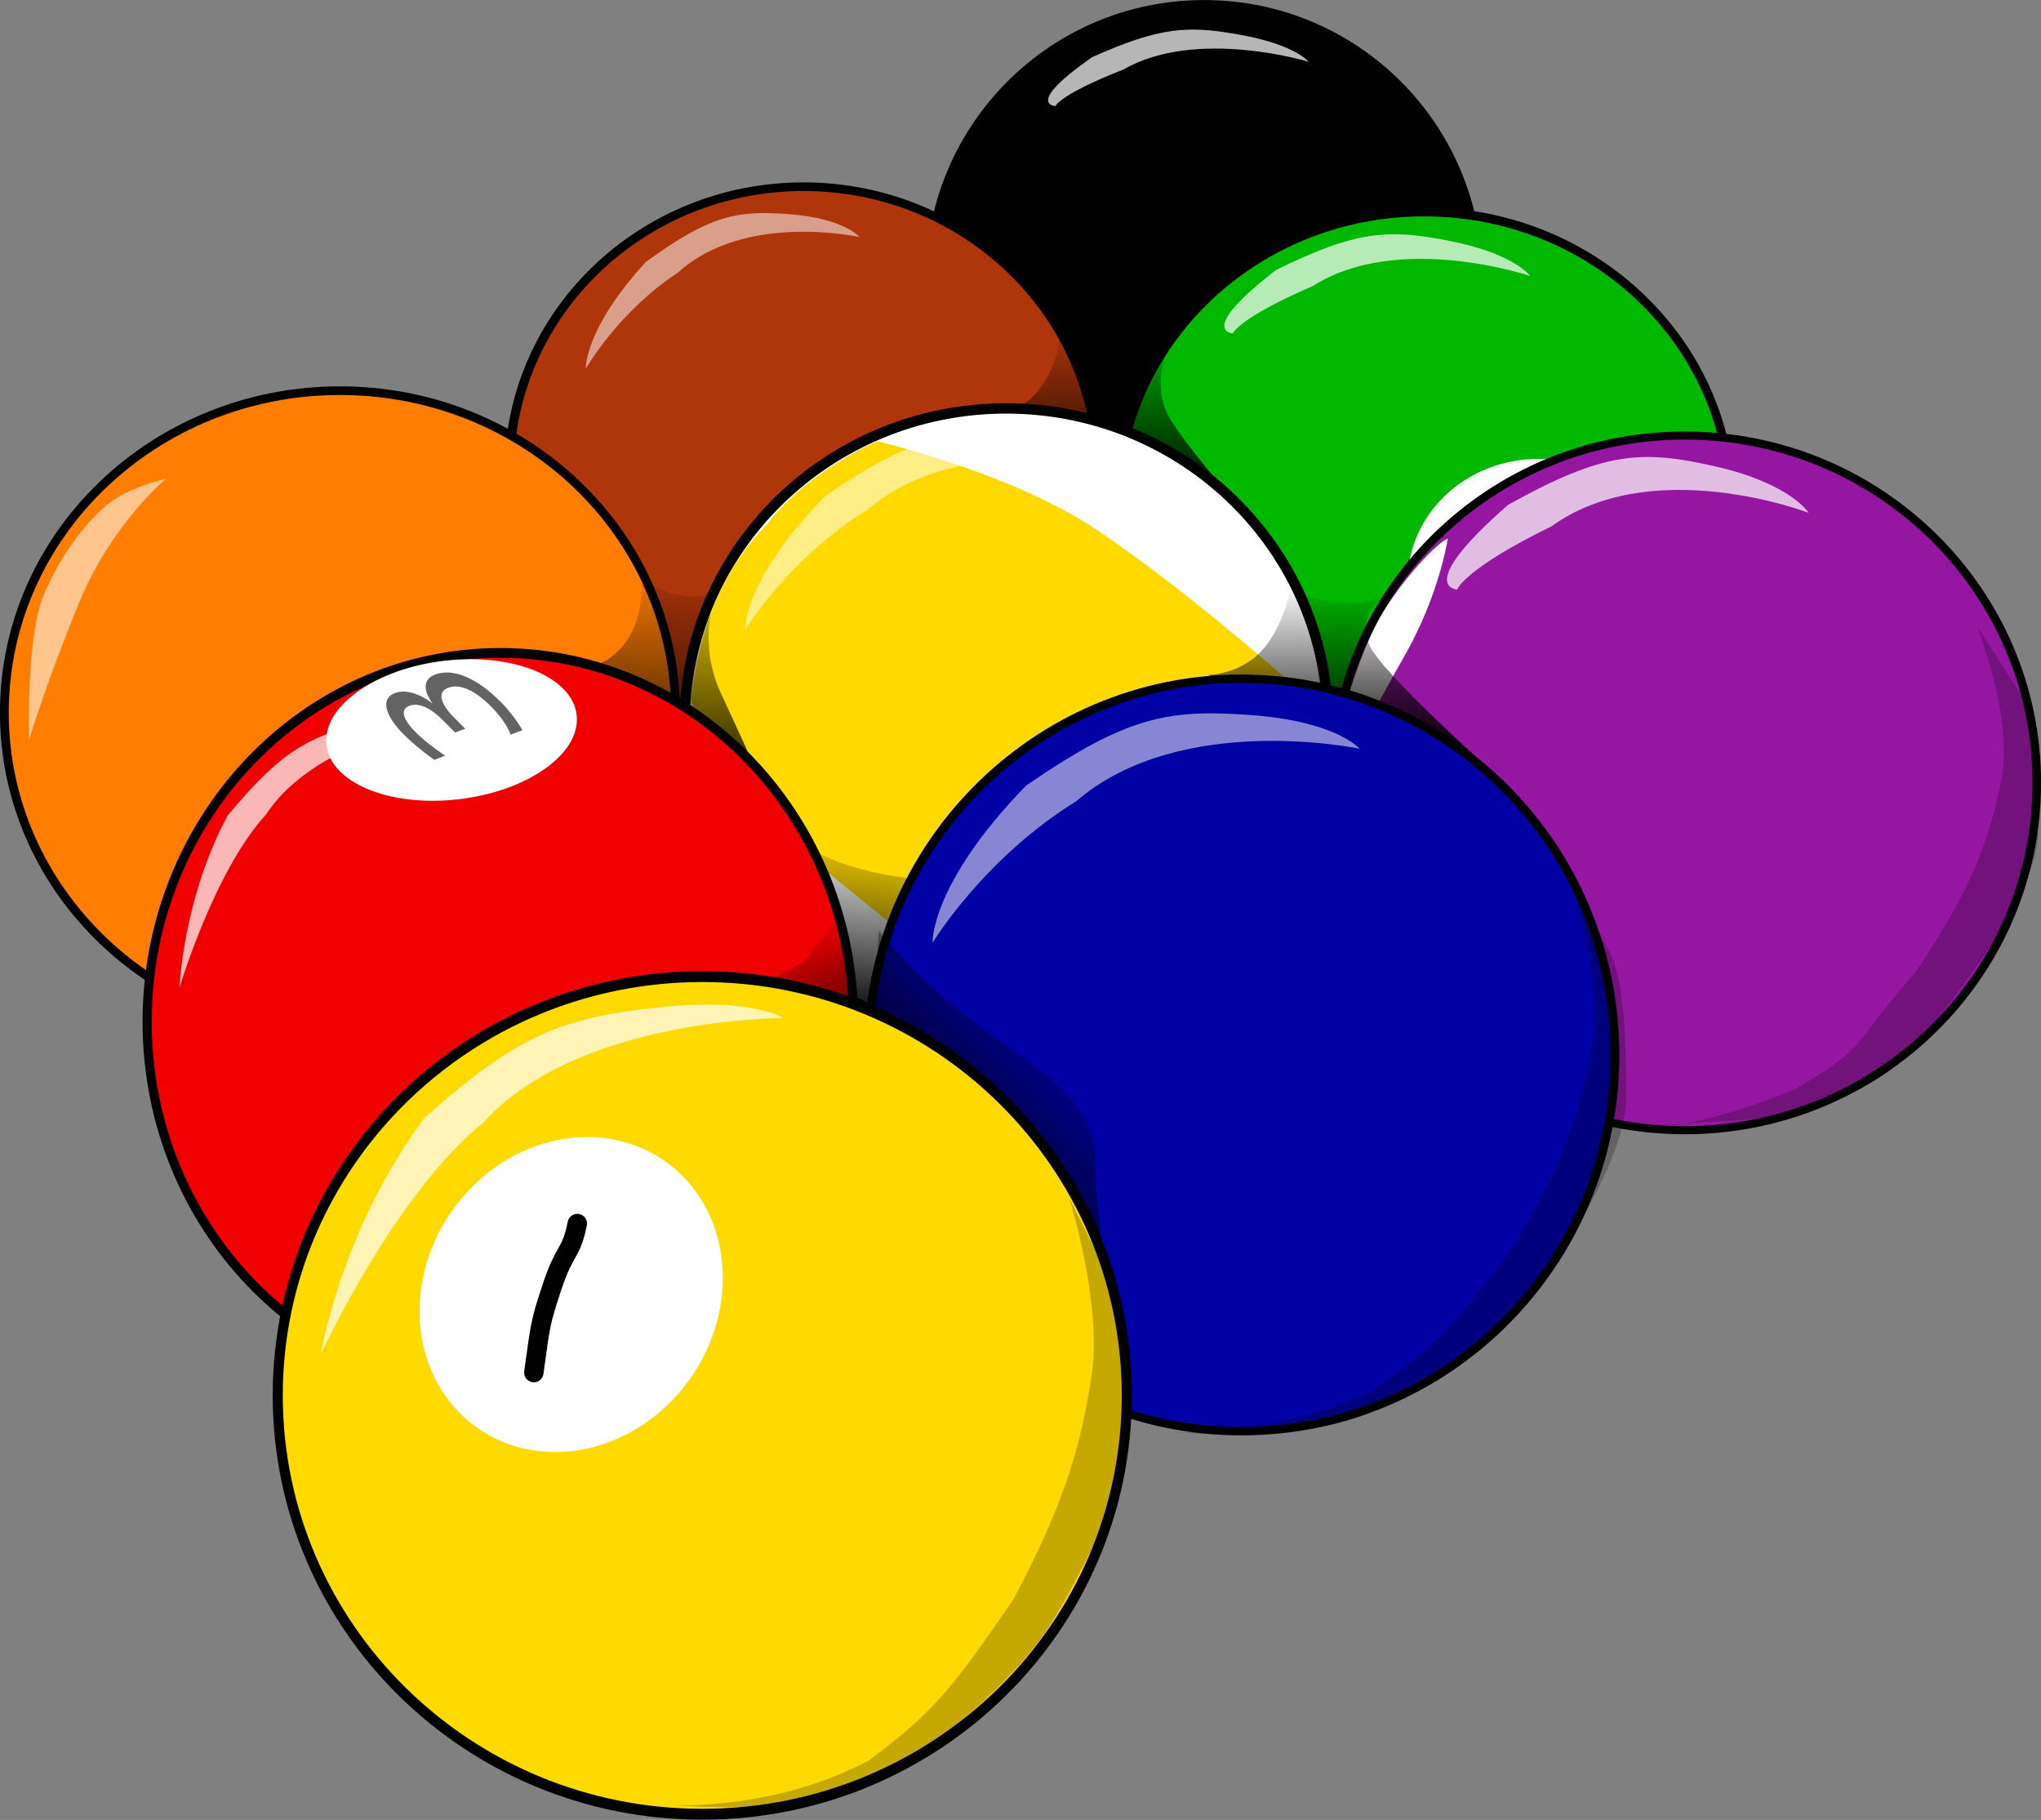 <?xml version="1.0" encoding="UTF-8"?>
<svg version="1.0" viewBox="0 0 769.75 686.27" xmlns="http://www.w3.org/2000/svg" xmlns:xlink="http://www.w3.org/1999/xlink">
<rect x="0" y="0" width="769.75" height="686.27" fill="#808080" stroke="none"/>
<defs>
<linearGradient id="a">
<stop offset="0"/>
<stop stop-opacity="0" offset="1"/>
</linearGradient>
<linearGradient id="g" x1="321.72" x2="335.99" y1="528.36" y2="444.95" gradientTransform="matrix(1.358 0 0 .846 37.116 -32.335)" gradientUnits="userSpaceOnUse">
<stop offset="0"/>
<stop stop-opacity="0" offset="1"/>
</linearGradient>
<linearGradient id="f" x1="388.28" x2="373.44" y1="411.84" y2="360.71" gradientTransform="matrix(1.006 0 0 1.142 34.056 -29.784)" gradientUnits="userSpaceOnUse" xlink:href="#a"/>
<linearGradient id="e" x1="535.29" x2="577.68" y1="380.3" y2="315.41" gradientTransform="matrix(.837 0 0 1.373 34.056 -29.784)" gradientUnits="userSpaceOnUse" xlink:href="#a"/>
<linearGradient id="d" x1="472.49" x2="471.55" y1="380" y2="306.5" gradientTransform="matrix(1.273 0 0 .902 34.056 -29.784)" gradientUnits="userSpaceOnUse" xlink:href="#a"/>
<linearGradient id="c" x1="276.01" x2="277.88" y1="373.71" y2="276.62" gradientTransform="matrix(1.183 0 0 .971 34.056 -29.784)" gradientUnits="userSpaceOnUse" xlink:href="#a"/>
<linearGradient id="b" x1="472.49" x2="471.55" y1="380" y2="306.5" gradientTransform="matrix(1.273 0 0 .902 -51.692 -126.25)" gradientUnits="userSpaceOnUse" xlink:href="#a"/>
</defs>
<g transform="translate(-122.74 -26.671)">
<path transform="matrix(1.171 0 0 1.171 -45.07 -50.191)" d="m619.41 155.27c0 48.76-39.53 88.29-88.29 88.29s-88.29-39.53-88.29-88.29 39.53-88.288 88.29-88.288 88.29 39.528 88.29 88.288v0z" stroke="#000" stroke-linecap="round" stroke-linejoin="round" stroke-width="2.66"/>
<path transform="matrix(1.291 0 0 1.223 -93.208 -64.471)" d="m488 220.09c0 48.61-38.5 88-86 88s-86-39.39-86-88c0-48.6 38.5-88 86-88s86 39.4 86 88v0z" fill="#af350b" stroke="#000" stroke-linecap="round" stroke-linejoin="round" stroke-width="2.66"/>
<path transform="matrix(1.219 0 0 1.277 -75.189 -74.886)" d="m698 229.09c0 48.05-42.53 87-95 87s-95-38.95-95-87c0-48.04 42.53-87 95-87s95 38.96 95 87v0z" fill="#00b800" stroke="#000" stroke-linecap="round" stroke-linejoin="round" stroke-width="2.66"/>
<path transform="matrix(1.072 0 0 1.072 31.912 -44.79)" d="m672 271.09c0 23.75-20.59 43-46 43s-46-19.25-46-43c0-23.74 20.59-43 46-43s46 19.26 46 43z" fill="#fff"/>
<path transform="matrix(1.249 0 0 1.227 -65.224 -75.151)" d="m354.49 302c0.01 54.64-45.36 98.94-101.34 98.94s-101.36-44.3-101.34-98.94c-0.02-54.65 45.36-98.95 101.34-98.95s101.35 44.3 101.34 98.95v0z" fill="#ff7d00" stroke="#000" stroke-linecap="round" stroke-linejoin="round" stroke-width="2.66"/>
<path d="m492.81 184.69s12.86 0 21.43-10.72c8.58-10.72 8.38-22.61 8.38-22.61s0.2 3.31 15.2 5.46c15.01 2.14 24.95 2.53 24.95 2.53s-6.43 13.84 2.14 26.7c8.58 12.86 20.85 26.7 30.79 37.22l-75.03-10.72-27.86-27.86z" fill="url(#b)" fill-rule="evenodd"/>
<path transform="matrix(1.466 0 0 1.465 -180.21 -126.29)" d="m548.28 290.69c0 44.82-37.05 81.15-82.76 81.15-45.72 0-82.77-36.33-82.77-81.15s37.05-81.15 82.77-81.15c45.71 0 82.76 36.33 82.76 81.15v0z" fill="#fff" stroke="#000" stroke-linecap="round" stroke-linejoin="round" stroke-width="2.66"/>
<path transform="matrix(1.209 0 0 1.142 -80.468 -51.115)" d="m803.45 326.62c0.02 63.34-49.16 114.7-109.82 114.7s-109.84-51.36-109.82-114.7c-0.02-63.34 49.16-114.69 109.82-114.69s109.84 51.35 109.82 114.69z" fill="#9517a1" stroke="#000" stroke-linecap="round" stroke-linejoin="round" stroke-width="2.66"/>
<path d="m668.81 229.79c-1.89 10.4-6.62 27.42-17.02 45.38-10.39 17.96-19.85 38.76-22.68 33.09-2.84-5.68 4.72-30.26 12.29-45.38 7.56-15.13 23.63-32.14 27.41-33.09z" fill="#fff" fill-rule="evenodd"/>
<path d="m453.57 193.06s49.73 11.56 82.01 32.9c32.28 21.33 71.86 56.34 71.86 56.34l-48.92 106.57-69.66 10.67-79.84-64.97-25.71-43.59c3.11-25.33 9.87-47.18 28.6-66.5 15.61-20.45 41.66-31.42 41.66-31.42z" fill="#ffd900" fill-rule="evenodd"/>
<path d="m578.55 281.15s12.86 0 21.44-10.72c8.57-10.71 10.72-27.86 10.72-27.86s-2.15 8.57 12.86 10.71c15.01 2.15 21.44-2.14 21.44-2.14s-12.87 8.58-4.29 21.44c8.57 12.86 47.16 47.16 47.16 47.16l-81.46-10.72-27.87-27.87z" fill="url(#d)" fill-rule="evenodd"/>
<path d="m430.74 421.21-21.44-92.18s12.87 30.01 77.18 30.01 70.74 2.14 70.74 2.14l-126.48 60.03z" fill="url(#g)" fill-rule="evenodd"/>
<path d="m340.6 279.01s11.1 0 18.5-10.72 5.63-26.06 5.63-26.06 1.77 6.77 14.71 8.91c12.95 2.14 14.28-3.95 14.28-3.95s-8.69 19.37 0.52 40.05c15.22 32.73 21.39 47.5 21.39 47.5l-50.98-27.86-24.05-27.87z" fill="url(#c)" fill-rule="evenodd"/>
<path transform="matrix(1.3 0 0 1.386 -85.932 -130.31)" d="m408.13 391.23c0 55.42-45.87 100.34-102.46 100.34-56.58 0-102.46-44.92-102.46-100.34 0-55.41 45.88-100.33 102.46-100.33 56.59 0 102.46 44.92 102.46 100.33v0z" fill="#f00000" stroke="#000" stroke-linecap="round" stroke-linejoin="round" stroke-width="2.66"/>
<path transform="matrix(1.324 -.112 0 1.171 -99.84 -42.798)" d="m332.45 322.79c0.01 12.44-15.98 22.53-35.71 22.53-19.72 0-35.71-10.09-35.71-22.53 0-12.45 15.99-22.54 35.71-22.54 19.73 0 35.72 10.09 35.71 22.54z" fill="#fff"/>
<path transform="matrix(1.241 0 0 1.179 -93.335 -65.348)" d="m664.91 415.47c0.02 66.46-50.81 120.34-113.51 120.34-62.71 0-113.53-53.88-113.51-120.34-0.02-66.46 50.8-120.35 113.51-120.35 62.7 0 113.53 53.89 113.51 120.35v0z" fill="#0000a4" stroke="#000" stroke-linecap="round" stroke-linejoin="round" stroke-width="2.66"/>
<path d="m454.22 377.62s15 19.29 38.59 36.44c23.58 17.15 42.87 27.87 42.87 49.31 0 21.43 6.43 45.01 0 55.73s-70.74-64.31-70.74-64.31l-12.87-42.87 2.15-34.3z" fill="url(#e)" fill-rule="evenodd"/>
<path d="m366.33 403.34s51.45-2.14 62.16-17.15l10.72-15s2.15-2.15 4.29 23.58c2.14 25.72-17.15 64.31-17.15 64.31l-60.02-55.74z" fill="url(#f)" fill-rule="evenodd"/>
<path transform="matrix(1.428 0 0 1.543 -148.54 -244.94)" d="m487.57 517.06c0 56.53-50.2 102.35-112.12 102.35s-112.12-45.82-112.12-102.35 50.2-102.36 112.12-102.36 112.12 45.83 112.12 102.36v0z" fill="#ffda00" stroke="#000" stroke-linecap="round" stroke-linejoin="round" stroke-width="2.66"/>
<path transform="matrix(1.366 -.15 0 1.123 -116.87 6.619)" d="m374.98 497.05c0.01 29.04-18.74 52.59-41.87 52.59s-41.88-23.55-41.87-52.59c-0.01-29.04 18.74-52.59 41.87-52.59s41.88 23.55 41.87 52.59z" fill="#fff"/>
<path d="m340.46 488.06c-2.34 11.71-4.68 9.37-9.36 23.42-4.69 14.05-4.49 14.44-7.03 32.78" fill="none" stroke="#000" stroke-linecap="round" stroke-width="7.317"/>
<path d="m243.68 537.5s7.7-47.14 39.19-89.37c35.7-31.73 52.04-37.56 87.74-41.53s47.59 3.97 47.59 3.97-77.46-0.24-113.16 39.43c-33.6 27.06-61.36 87.5-61.36 87.5z" fill="#fff" fill-opacity=".714" fill-rule="evenodd"/>
<path d="m190.46 399.09s1.17-33.25 18.13-64.89c20.52-24.69 30.61-29.96 53.38-35.4 22.76-5.44 31.1-0.84 31.1-0.84s-50.11 5.68-69.99 35.86c-19.55 21.29-32.62 65.27-32.62 65.27z" fill="#fff" fill-opacity=".714" fill-rule="evenodd"/>
<path d="m403.7 264.3s-0.93-18.6 30.12-50.49c32.27-22.11 45.46-24.66 72.72-22.61 27.26 2.06 34.68 10.79 34.68 10.79s-57.56-12.15-91.26 16.86c-29.87 18.37-46.26 45.45-46.26 45.45z" fill="#fff" fill-opacity=".524" fill-rule="evenodd"/>
<path d="m672.3 249s-16.56-0.75 19.26-31.99c36.04-20.02 50.08-20.89 78.3-14.42 28.21 6.46 35 17.45 35 17.45s-58.72-22.47-97.01 5.12c-33.13 16.17-35.55 23.84-35.55 23.84z" fill="#fff" fill-opacity=".714" fill-rule="evenodd"/>
<path d="m587.71 152.4s-14.01-0.56 16.29-23.93c30.5-14.97 42.38-15.62 66.25-10.79 23.87 4.84 29.61 13.06 29.61 13.06s-49.68-16.81-82.07 3.83c-28.03 12.09-30.08 17.83-30.08 17.83z" fill="#fff" fill-opacity=".714" fill-rule="evenodd"/>
<path d="m376.91 707.36s44.09 4.2 69.29-6.3 60.9-42 73.5-63 27.3-50.4 27.3-69.3 0-48.3-6.3-60.9l-14.7-29.4s12.6 39.9 8.4 67.2-10.5 48.3-29.4 84c-23.1 33.6-29.4 42-54.6 60.9-35.7 18.9-73.49 16.8-73.49 16.8z" fill-opacity=".227" fill-rule="evenodd"/>
<path d="m565.9 566.74s44.1 3.81 69.3-5.73 60.9-38.16 73.5-57.24 27.3-45.79 27.3-62.96 0-43.88-6.3-55.33-14.7-26.71-14.7-26.71 12.6 36.25 8.4 61.05c-4.2 24.81-10.5 43.89-29.4 76.32-23.1 30.53-29.4 38.16-54.6 55.33-35.7 17.18-73.5 15.27-73.5 15.27z" fill-opacity=".227" fill-rule="evenodd"/>
<path d="m742.3 451.76c42-4.2 42.15-0.57 69.84-9.63s35.41-23.64 49.26-41.76c13.84-18.12 29.99-43.49 29.99-59.8s0-41.68-6.92-52.55-16.15-25.37-16.15-25.37 13.84 34.43 9.23 57.99c-4.62 23.55-11.54 41.67-32.3 72.48-25.38 28.99-17.61 27.84-45.3 44.15-39.22 16.3-57.65 14.49-57.65 14.49z" fill-opacity=".227" fill-rule="evenodd"/>
<path d="m133.71 305.7s-1.11-37.74 5.11-53.61 16.87-28.97 24.53-35.29c7.66-6.33 22.09-9.66 22.09-9.66s-20.42 16.87-32.64 46.29c-12.21 29.41-19.09 52.27-19.09 52.27z" fill="#fff" fill-opacity=".551" fill-rule="evenodd"/>
<path d="m285.9 291.92c-1.9-2.57-2.77-4.81-2.6-6.72 0.15-1.92 1.32-3.3 3.51-4.14 3.36-1.29 7.2-1.03 11.53 0.78 4.33 1.8 8.78 5.02 13.36 9.64 1.54 1.55 2.98 3.21 4.32 4.97 1.35 1.74 2.61 3.59 3.78 5.56l-4.45 1.7c-0.63-1.67-1.57-3.41-2.83-5.2-1.25-1.8-2.77-3.6-4.55-5.4-3.11-3.13-6.04-5.3-8.8-6.5-2.78-1.21-5.25-1.41-7.43-0.57-2.01 0.76-2.81 2.13-2.42 4.1 0.37 1.95 1.9 4.29 4.6 7.02l4.26 4.31-3.78 1.44-4.47-4.5c-2.43-2.46-4.75-4.17-6.94-5.14-2.2-0.95-4.15-1.1-5.86-0.45-1.75 0.67-2.42 1.86-2 3.57 0.38 1.69 1.81 3.8 4.3 6.31 1.36 1.37 2.95 2.79 4.78 4.25 1.82 1.46 3.96 3.03 6.4 4.69l-4.1 1.57c-2.37-1.72-4.5-3.35-6.37-4.91-1.9-1.57-3.57-3.1-5.03-4.56-3.76-3.8-5.94-7.11-6.53-9.94-0.61-2.81 0.43-4.74 3.14-5.78 1.89-0.72 4.07-0.74 6.53-0.07 2.46 0.68 5.01 2 7.65 3.97" fill-opacity=".611"/>
<path d="m474.44 382.2s-1.08-21.85 35.28-59.3c37.81-25.97 53.27-28.97 85.2-26.56 31.93 2.42 40.62 12.68 40.62 12.68s-67.42-14.27-106.91 19.8c-34.98 21.58-54.19 53.38-54.19 53.38z" fill="#fff" fill-opacity=".524" fill-rule="evenodd"/>
<path d="m343.67 165.69s-0.69-14.81 22.61-40.21c24.22-17.6 34.13-19.64 54.59-18s26.03 8.59 26.03 8.59-43.21-9.67-68.5 13.43c-22.42 14.63-34.73 36.19-34.73 36.19z" fill="#fff" fill-opacity=".524" fill-rule="evenodd"/>
<path d="m520.77 66.656s-11.92-0.432 13.88-18.443c25.96-11.541 36.07-12.045 56.4-8.316 20.32 3.729 25.21 10.062 25.21 10.062s-42.3-12.954-69.87 2.95c-23.87 9.323-25.62 13.747-25.62 13.747z" fill="#fff" fill-opacity=".714" fill-rule="evenodd"/>
</g>
</svg>
